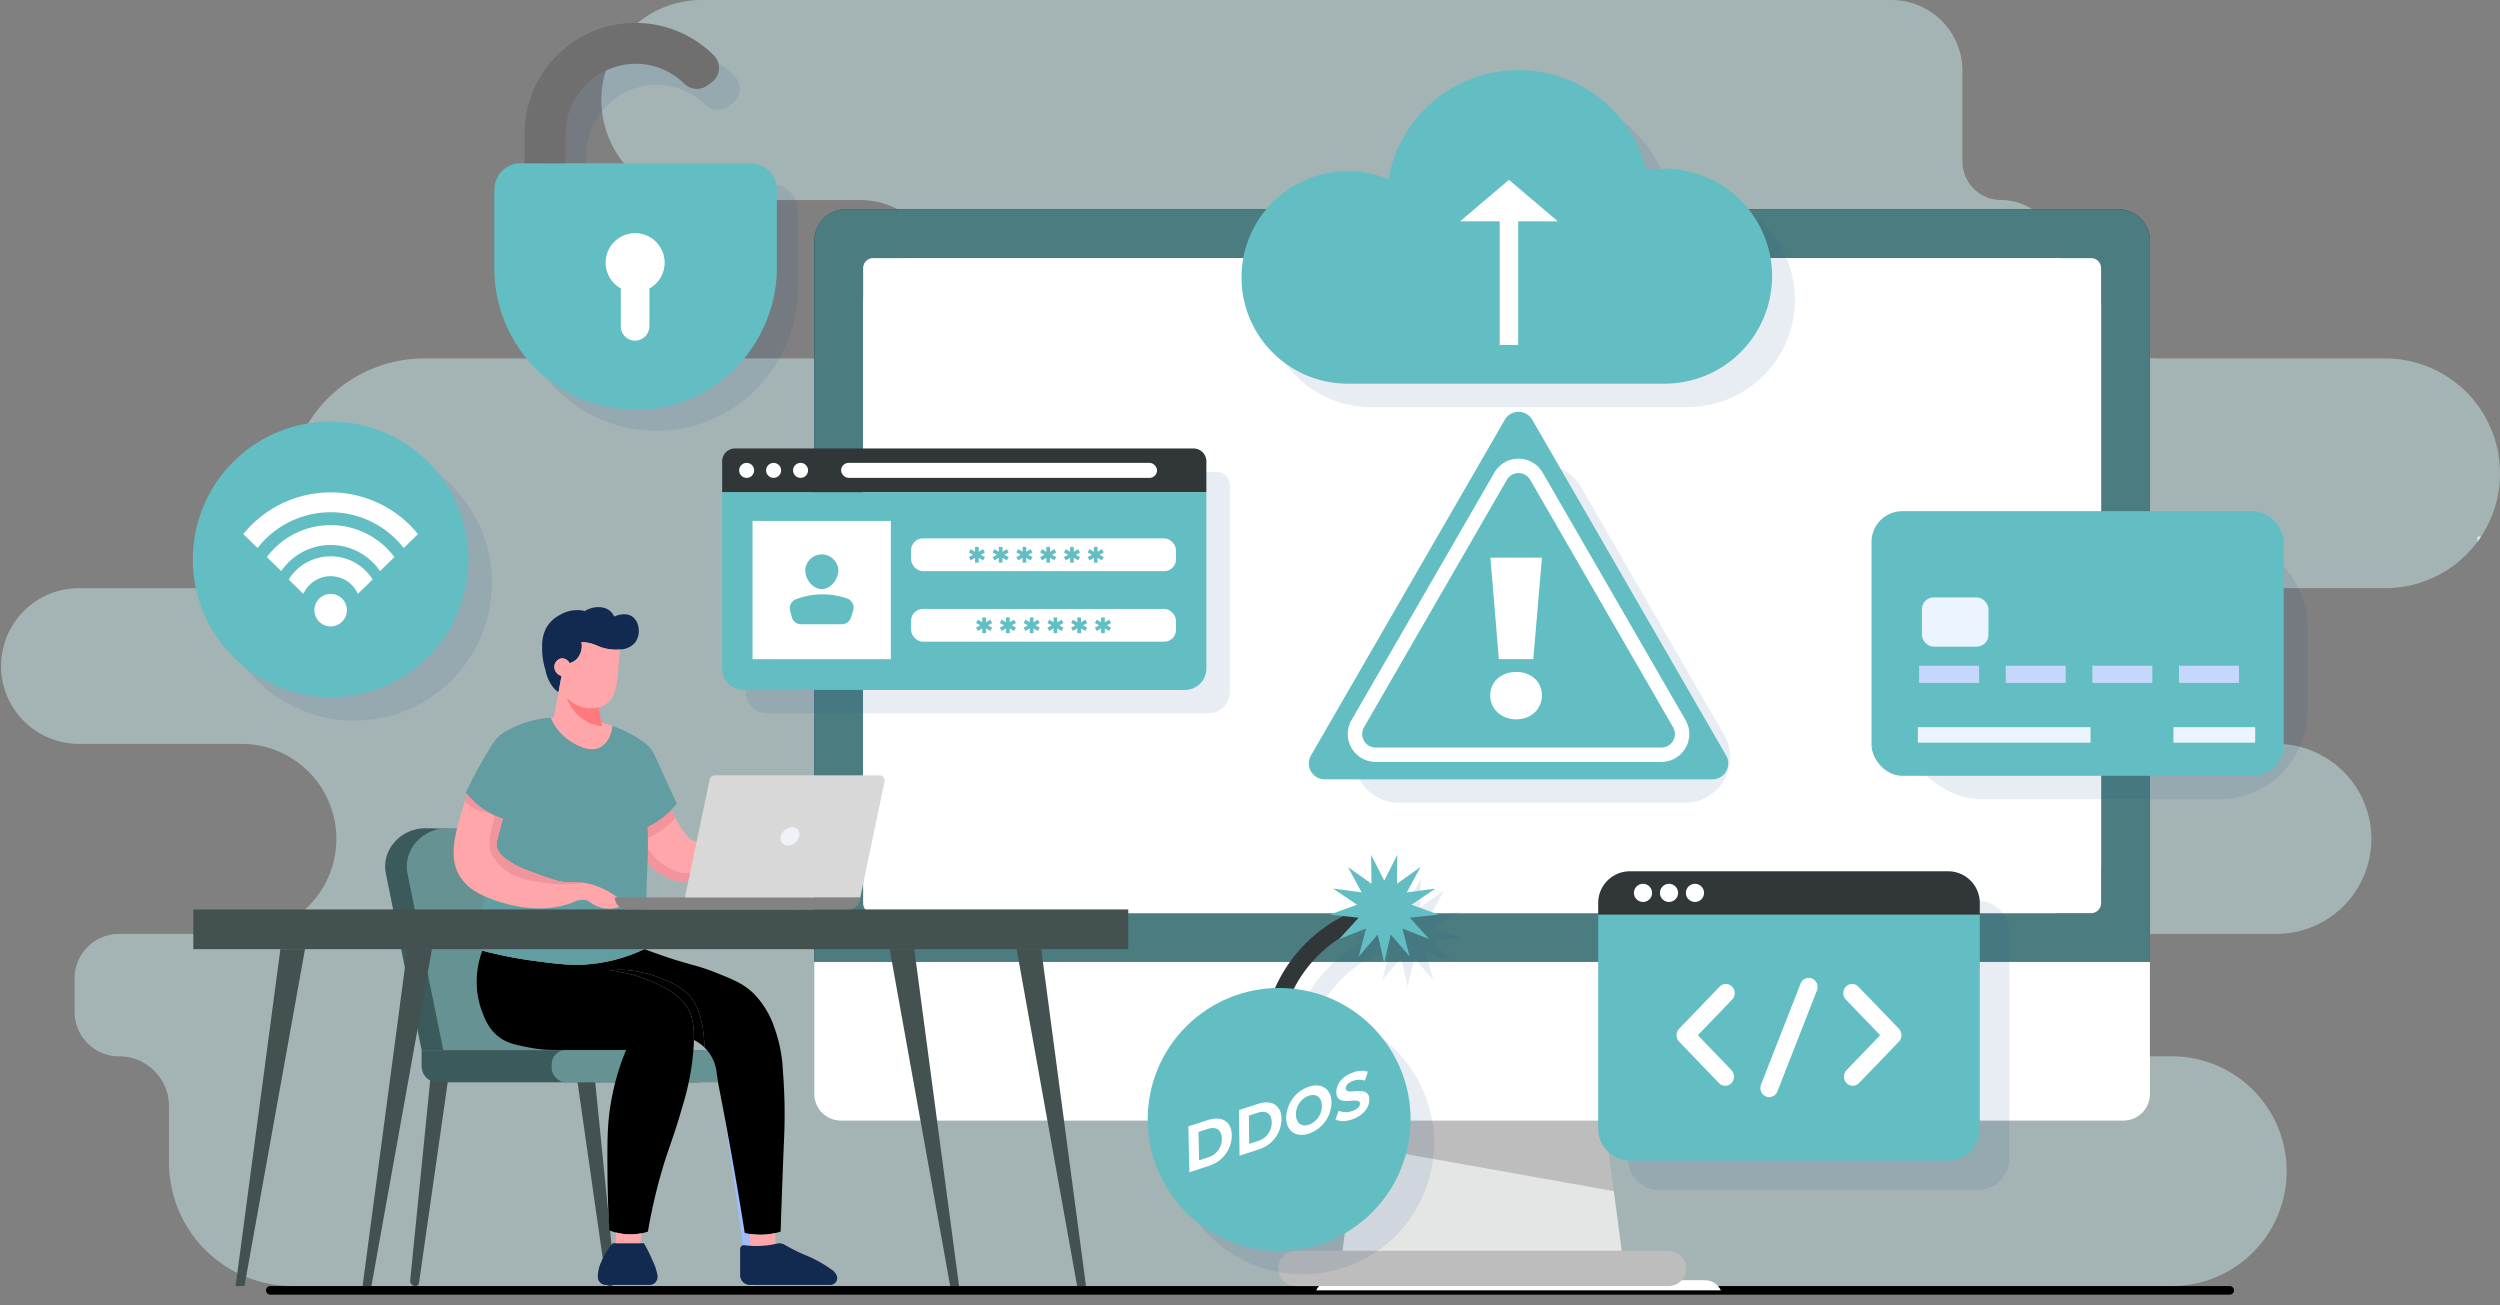 <svg xmlns="http://www.w3.org/2000/svg" width="666.353" height="347.925" viewBox="0 0 666.353 347.925">
  <rect x="0" y="0" width="666.353" height="347.925" fill="#808080" stroke="none"/>
  <g id="img_overview" data-name="img overview" transform="translate(-30.432 -201.982)">
    <g id="Group_223503" data-name="Group 223503" transform="translate(30.432 201.982)">
      <path id="Path_118809" data-name="Path 118809" d="M696.785,328.137a30.477,30.477,0,0,1-5.051,16.856q-.462.693-.95,1.361a31.472,31.472,0,0,1-5.085,5.368,30.531,30.531,0,0,1-19.528,7.029H574.183a20.752,20.752,0,0,0,0,41.5h63.146a25.328,25.328,0,0,1,0,50.655H585.561a16.313,16.313,0,1,0,0,32.626H609.3c.437,0,.873.009,1.31.034.094,0,.18,0,.266.008q.6.026,1.207.077c.043.008.077.008.12.017.454.043.907.094,1.361.163s.916.137,1.37.223h.026c.385.077.762.154,1.139.24.291.06.582.128.873.214.231.051.454.111.676.18.5.137.993.291,1.473.454.205.069.411.137.608.214.539.189,1.07.4,1.584.625.428.18.848.368,1.258.574.4.18.788.376,1.164.582.188.1.377.205.556.317.223.12.445.248.668.377.128.077.257.154.385.24.325.2.651.4.967.625a.72.72,0,0,1,.137.086c.36.24.719.5,1.07.753.094.069.18.137.266.205.274.205.548.419.813.642a5.218,5.218,0,0,1,.48.4c.146.111.291.24.428.368.18.146.351.3.531.471.308.283.616.574.916.873a30.519,30.519,0,0,1,8.963,21.651c0,.454-.009.908-.034,1.353a1.922,1.922,0,0,1-.009.223c-.034.771-.1,1.524-.2,2.277a.37.37,0,0,1-.009.043l-.077.565a27.5,27.5,0,0,1-.676,3.3q-.064.282-.154.565c-.068.257-.137.513-.223.77-.06.2-.12.4-.2.6a30.206,30.206,0,0,1-1.438,3.57c-.163.334-.334.668-.505.993s-.342.642-.522.95c-.068.12-.137.24-.205.351-.188.317-.377.625-.574.933-.009.008-.009.017-.017.026q-.347.552-.719,1.079c-.034.043-.06.086-.086.12-.479.668-.984,1.327-1.515,1.952-.274.334-.557.651-.856.976s-.591.634-.9.942-.625.608-.942.907a31.044,31.044,0,0,1-4.109,3.193l-.154.1c-.291.188-.591.368-.89.548-.445.266-.9.522-1.37.762-.325.171-.642.334-.967.5-.445.205-.9.411-1.353.608-.351.146-.711.291-1.079.428s-.736.274-1.113.4c-.154.051-.308.1-.462.145-.83.266-1.678.5-2.551.685-.334.077-.676.146-1.019.214a.165.165,0,0,1-.068.009c-.454.085-.907.163-1.361.223s-.89.12-1.344.163a1.192,1.192,0,0,0-.154.017c-.394.034-.788.06-1.19.077-.086.008-.18.008-.266.008-.437.026-.873.034-1.31.034H108.423a32.954,32.954,0,0,1-32.951-32.951V496.848a13.3,13.3,0,0,0-13.312-13.312,11.852,11.852,0,0,1-11.848-11.848V462.75a11.845,11.845,0,0,1,11.848-11.84H94.922a25.328,25.328,0,0,0,0-50.655H51.184a20.752,20.752,0,0,1,0-41.5H82.26a24.9,24.9,0,0,0,24.921-24.921,36.31,36.31,0,0,1,36.307-36.307H259.781a21.111,21.111,0,1,0,0-42.222H217.387a26.659,26.659,0,1,1,0-53.318H534.6c.223,0,.437,0,.659.017A18.883,18.883,0,0,1,553.5,220.884v24.1A10.318,10.318,0,0,0,563.824,255.3a15.272,15.272,0,0,1,15.264,15.264,26.954,26.954,0,0,0,26.043,26.941c.3.009.608.017.916.017h60.124A30.614,30.614,0,0,1,696.785,328.137Z" transform="translate(-30.432 -201.982)" fill="#c8e8ea" opacity="0.5"/>
      <path id="Path_118810" data-name="Path 118810" d="M3085.625,863.418q-.463.693-.95,1.361v-1.361Z" transform="translate(-2424.322 -720.41)" fill="#dceafb"/>
    </g>
    <g id="Group_223504" data-name="Group 223504" transform="translate(101.337 544.764)">
      <path id="Path_118811" data-name="Path 118811" d="M881.775,1789.7H359.527a1.147,1.147,0,0,1,0-2.295H881.775a1.147,1.147,0,1,1,0,2.295Z" transform="translate(-358.38 -1787.405)"/>
    </g>
    <g id="Group_223507" data-name="Group 223507" transform="translate(162.197 208.089)">
      <path id="Path_118812" data-name="Path 118812" d="M734,293.509H684.68v-7.587a18.908,18.908,0,0,1,18.86-18.936,18.59,18.59,0,0,1,12.862,5.351,4.725,4.725,0,0,0,6.136.414l1.166-.87a4.716,4.716,0,0,0,.561-7.095l-.038-.038a29.546,29.546,0,0,0-50.432,20.887v7.873h-1.009a7.047,7.047,0,0,0-7.047,7.047v21.035a37.658,37.658,0,0,0,37.794,37.655c20.81-.075,37.517-17.255,37.517-38.065V300.555A7.044,7.044,0,0,0,734,293.509Z" transform="translate(-660.146 -250.507)" fill="#19468e" opacity="0.1"/>
      <g id="Group_223506" data-name="Group 223506" transform="translate(0 0)">
        <g id="Group_223505" data-name="Group 223505">
          <path id="Path_118813" data-name="Path 118813" d="M715.18,410.3v20.626c0,20.81-16.708,37.99-37.517,38.064a37.658,37.658,0,0,1-37.794-37.655V410.3a7.047,7.047,0,0,1,7.047-7.047h61.218A7.044,7.044,0,0,1,715.18,410.3Z" transform="translate(-639.869 -365.842)" fill="#62bec2"/>
          <path id="Path_118814" data-name="Path 118814" d="M727.037,246.011l-1.167.87a4.724,4.724,0,0,1-6.136-.414,18.589,18.589,0,0,0-12.862-5.351,18.908,18.908,0,0,0-18.86,18.935v7.587H677.128v-7.873a29.546,29.546,0,0,1,50.432-20.887l.038.038A4.716,4.716,0,0,1,727.037,246.011Z" transform="translate(-669.072 -230.23)" fill="#6f6f70"/>
          <path id="Path_118815" data-name="Path 118815" d="M792.794,497.3a7.855,7.855,0,0,1-4.05,6.88v9.975A3.892,3.892,0,0,1,785,518.088a3.813,3.813,0,0,1-3.881-3.809V504.173a7.861,7.861,0,1,1,11.675-6.875Z" transform="translate(-747.409 -433.396)" fill="#fff"/>
        </g>
      </g>
    </g>
    <g id="Group_223577" data-name="Group 223577" transform="translate(66.603 220.669)">
      <g id="Group_223508" data-name="Group 223508" transform="translate(190.587 44.918)">
        <path id="Path_118816" data-name="Path 118816" d="M1746.922,1777.629H1639.084a4.693,4.693,0,0,1,4.242-2.694h99.354A4.684,4.684,0,0,1,1746.922,1777.629Z" transform="translate(-1515.007 -1497.312)" fill="#fff"/>
      </g>
      <path id="Path_118818" data-name="Path 118818" d="M1771.371,1594.119l-68.563-12.225,1.171-8.8h64.594Z" transform="translate(-1377.398 -1295.336)" fill="#bdbdbd"/>
      <path id="Path_118819" data-name="Path 118819" d="M1759.7,1640.462l-1.919-14.453-68.563-12.225-3.551,26.678-.2,1.491H1759.9Z" transform="translate(-1363.807 -1327.228)" fill="#e4e6e5"/>
      <path id="Path_118820" data-name="Path 118820" d="M1714.9,1748.76a4.683,4.683,0,0,1-4.684,4.684h-99.355a4.684,4.684,0,1,1,0-9.368h99.355A4.685,4.685,0,0,1,1714.9,1748.76Z" transform="translate(-1301.655 -1429.349)" fill="#bdbdbd"/>
      <path id="Path_118821" data-name="Path 118821" d="M1390.332,468.4V660.633H1034.345V468.4a8.38,8.38,0,0,1,8.381-8.381h339.23A8.379,8.379,0,0,1,1390.332,468.4Z" transform="translate(-853.461 -422.917)" fill="#1d3557"/>
      <path id="Path_118822" data-name="Path 118822" d="M1390.332,468.4V660.633H1034.345V468.4a8.38,8.38,0,0,1,8.381-8.381h339.23A8.379,8.379,0,0,1,1390.332,468.4Z" transform="translate(-853.461 -422.917)" fill="#4b7d80"/>
      <rect id="Rectangle_158629" data-name="Rectangle 158629" width="329.965" height="174.592" rx="12.298" transform="translate(193.895 50.113)" fill="#fff"/>
      <path id="Path_118823" data-name="Path 118823" d="M1390.332,1387.891v35.195a7.084,7.084,0,0,1-7.086,7.085H1041.431a7.085,7.085,0,0,1-7.086-7.085v-35.195Z" transform="translate(-853.461 -1150.175)" fill="#fff"/>
      <path id="Path_118824" data-name="Path 118824" d="M1424.491,522.853V692.126a2.658,2.658,0,0,1-2.659,2.658H1097.184a2.658,2.658,0,0,1-2.657-2.658V522.853a2.659,2.659,0,0,1,2.657-2.663h324.649A2.66,2.66,0,0,1,1424.491,522.853Z" transform="translate(-900.632 -470.078)" fill="#fff"/>
      <g id="Group_223524" data-name="Group 223524" transform="translate(15.358 143.133)">
        <g id="Group_223523" data-name="Group 223523">
          <g id="Group_223512" data-name="Group 223512" transform="translate(51.134 58.939)">
            <g id="Group_223509" data-name="Group 223509" transform="translate(51.228 66.943)">
              <path id="Path_118825" data-name="Path 118825" d="M750.812,1587.731l.1,0a1.337,1.337,0,0,0,1.351-1.43l-5.372-53.648-4.687.418,7.714,53.936A.872.872,0,0,0,750.812,1587.731Z" transform="translate(-742.203 -1532.651)" fill="#435151"/>
            </g>
            <g id="Group_223510" data-name="Group 223510" transform="translate(6.656 66.943)">
              <path id="Path_118826" data-name="Path 118826" d="M537.507,1587.731l-.1,0a1.337,1.337,0,0,1-1.351-1.43l5.372-53.648,4.688.418-7.714,53.936A.873.873,0,0,1,537.507,1587.731Z" transform="translate(-536.051 -1532.651)" fill="#435151"/>
            </g>
            <g id="Group_223511" data-name="Group 223511" transform="translate(89.125 66.943)">
              <path id="Path_118827" data-name="Path 118827" d="M926.092,1587.731l.1,0a1.337,1.337,0,0,0,1.351-1.43l-5.372-53.648-4.688.418,7.713,53.936A.873.873,0,0,0,926.092,1587.731Z" transform="translate(-917.483 -1532.651)" fill="#9ebeff"/>
            </g>
            <path id="Path_118828" data-name="Path 118828" d="M514.977,1282.169l-9.535-47.088c-1.224-6.375,4.059-12.205,10.918-12.048l18.389.42a14.527,14.527,0,0,1,13.623,10.486l13.95,48.23Z" transform="translate(-505.264 -1223.03)" fill="#3b5a5b"/>
            <path id="Path_118829" data-name="Path 118829" d="M541.658,1282.169l-9.535-47.088c-1.224-6.375,4.059-12.205,10.919-12.048l18.389.42a14.527,14.527,0,0,1,13.623,10.486l13.95,48.23Z" transform="translate(-526.177 -1223.03)" fill="#669294"/>
            <path id="Rectangle_158630" data-name="Rectangle 158630" d="M4.294,0H73.777a4.294,4.294,0,0,1,4.294,4.294V8.588a0,0,0,0,1,0,0H4.294A4.294,4.294,0,0,1,0,4.294v0A4.294,4.294,0,0,1,4.294,0Z" transform="translate(87.783 67.727) rotate(180)" fill="#3b5a5b"/>
            <rect id="Rectangle_158631" data-name="Rectangle 158631" width="50.662" height="8.588" rx="3.728" transform="translate(95.033 67.727) rotate(180)" fill="#669294"/>
          </g>
          <g id="Group_223516" data-name="Group 223516" transform="translate(69.374)">
            <path id="Path_118830" data-name="Path 118830" d="M723.5,959.937a5.522,5.522,0,0,1-3.927,1.78c-.177.013-.344.031-.5.043a12.465,12.465,0,0,1-5.438-.965,11.48,11.48,0,0,0-2.285-.788,10.463,10.463,0,0,0-2.116-.243,5.206,5.206,0,0,1-1.158,4.429,4.5,4.5,0,0,1-2,1.173,2.26,2.26,0,0,0-2.2-1.27,2.308,2.308,0,0,0-1.836,2.5,2.5,2.5,0,0,0,1.895,2.18c-.272,1.453-.539,2.906-.812,4.359a8.3,8.3,0,0,1-1.366-1.264,10.753,10.753,0,0,1-2.122-4.742,18.7,18.7,0,0,1-.855-6.223,10.08,10.08,0,0,1,1.136-5.04,9.077,9.077,0,0,1,3.521-3.322,9.181,9.181,0,0,1,4.168-1.3,8.815,8.815,0,0,1,2.554.234c.06-.043.12-.077.184-.116,1.862-1.091,4.85-1.476,6.668.23a4.292,4.292,0,0,1,.953,1.342c.872-.363,3.169-1.188,4.9.067a4.4,4.4,0,0,1,1.589,2.86A5.23,5.23,0,0,1,723.5,959.937Z" transform="translate(-675.169 -950.429)" fill="#122a4f"/>
            <path id="Path_118831" data-name="Path 118831" d="M724.591,995.554c-.229,1.7-.361,3.109-.446,4.141a33.118,33.118,0,0,1-.533,5.213c-.471,1.986-.767,3.307-1.892,4.453a6.12,6.12,0,0,1-2.916,1.622,8.892,8.892,0,0,1-2.716.239,8.609,8.609,0,0,1-5.685-2.781,11.419,11.419,0,0,0,5.88,6.642,10.67,10.67,0,0,0,3.523.916,87.065,87.065,0,0,0,2.469,8.626l-17.107-1.659q1.482-8,2.978-16c.272-1.453.54-2.906.812-4.359a2.5,2.5,0,0,1-1.895-2.18,2.308,2.308,0,0,1,1.836-2.5,2.26,2.26,0,0,1,2.2,1.27,4.505,4.505,0,0,0,2-1.173,5.206,5.206,0,0,0,1.158-4.429,10.458,10.458,0,0,1,2.116.243,11.48,11.48,0,0,1,2.285.788,12.466,12.466,0,0,0,5.438.965C724.247,995.585,724.414,995.567,724.591,995.554Z" transform="translate(-680.187 -984.267)" fill="#ffa6aa"/>
            <g id="Group_223515" data-name="Group 223515" transform="translate(0 29.453)">
              <g id="Group_223513" data-name="Group 223513" transform="translate(51.315 21.447)">
                <path id="Path_118832" data-name="Path 118832" d="M875.105,1186.487a2.193,2.193,0,0,1-.488,1.575c-.6.6-1.424.337-3.488.388-2.544.067-3.479.522-3.926.792-.674.387-1.4,1.028-1.28,1.322.236.54,3.21-.615,3.681.194.219.371-.185.977-.387,1.28a4.466,4.466,0,0,1-2.207,1.567c-2.426,1.011-2.78.767-3.833,1.373-1.1.64-1.222,1.2-2.452,2.552a21.9,21.9,0,0,1-4.077,3.336c-3.193,2.258-6.107,3.4-11.086,5.3-5.4,2.064-6.756,2.14-7.708,2.115a13.991,13.991,0,0,1-6.082-1.668,16.1,16.1,0,0,1-4.8-3.8c.008-.3.017-.607.017-.918q.063-4.486.067-8.9a18.434,18.434,0,0,0,5.4-3.622c.371-.362.716-.724,1.019-1.087a24.735,24.735,0,0,0,2.865,5.61,24.485,24.485,0,0,0,2.5,3.092,13.531,13.531,0,0,0,4.321.783c1.786.025,3.025-.337,6.226-1.423,5.855-1.988,8.812-3,10.067-4.018.885-.724,1.718-1.584,3.925-3.344a15.445,15.445,0,0,1,3.185-2.207,11.059,11.059,0,0,1,5-.926A12.132,12.132,0,0,1,875.105,1186.487Z" transform="translate(-826.969 -1185.846)" fill="#ffa6aa"/>
                <path id="Path_118833" data-name="Path 118833" d="M860.865,1239.144c-.041.051-.088.1-.139.16a21.874,21.874,0,0,1-4.081,3.338c-3.193,2.26-6.108,3.395-11.086,5.3-5.4,2.064-6.758,2.141-7.707,2.115a13.958,13.958,0,0,1-6.082-1.666,16.206,16.206,0,0,1-4.8-3.8c.01-.3.016-.6.016-.918q.023-1.493.031-2.987a19.963,19.963,0,0,0,1.609,1.976,14.687,14.687,0,0,0,6.6,4.56c2.868.836,5.195.211,8.976-.795,2.115-.562,3.905-1.238,9.812-4C855.841,1241.574,858.162,1240.47,860.865,1239.144Z" transform="translate(-826.968 -1227.621)" fill="#f2949b"/>
                <path id="Path_118834" data-name="Path 118834" d="M834.97,1200.055s.005.005,0,.005a20.067,20.067,0,0,1-7.692,5.359q.015-1.787.016-3.559a18.491,18.491,0,0,0,5.4-3.621c.371-.366.717-.727,1.021-1.089A25.834,25.834,0,0,0,834.97,1200.055Z" transform="translate(-827.211 -1194.706)" fill="#f2949b"/>
              </g>
              <path id="Path_118835" data-name="Path 118835" d="M820.475,1157.8a92.472,92.472,0,0,1,1.775,13.737" transform="translate(-770.564 -1142.416)" fill="none" stroke="#ff797d" stroke-miterlimit="10" stroke-width="0.835"/>
              <path id="Path_118836" data-name="Path 118836" d="M618.12,1380.508a22.368,22.368,0,0,0,1.29,7.759c.8,2.167,1.78,4.813,4.313,6.892,2.234,1.836,4.545,2.3,8.1,3.018a35.606,35.606,0,0,0,7.413.692h18.711a65.39,65.39,0,0,0-4.349,15.909c-.707,5.118-.676,9.513-.619,17.5.046,6.118.294,11.184.516,14.7a14.766,14.766,0,0,0,1.754.562,15.367,15.367,0,0,0,6.778.2,14.6,14.6,0,0,0,1.723-.449,146.121,146.121,0,0,1,3.621-15.842c1.955-6.758,3.028-8.574,5.489-17.189a71.079,71.079,0,0,0,3-15.017q.131-1.663.144-3.023c.088-4.983-.8-7.129-1.7-8.579-2.064-3.363-5.865-5.4-9.368-6.944a37.065,37.065,0,0,0-5.7-1.976q-1.463-.379-2.951-.635a10.654,10.654,0,0,0-2.863-.382c5.6-.743,11.478.83,16.513,3.255a14.745,14.745,0,0,1,5.2,3.828c2.1,2.621,2.951,6.036,3.379,9.3a33.881,33.881,0,0,1,.284,4.091,10.665,10.665,0,0,1,.934,1.026,11.164,11.164,0,0,1,2.332,5.572c.176,1.413.382,2.822.655,4.22q2.027,10.346,3.91,21.063,1.555,8.891,2.93,17.581c.4.093.846.186,1.336.263a18.237,18.237,0,0,0,4.261.165,16.935,16.935,0,0,0,2.528-.387c.526-.119,1.006-.253,1.439-.387.377-11.529.712-19.907.949-25.422a143.771,143.771,0,0,0-.346-17.41,38.093,38.093,0,0,0-2.244-11.457,23.766,23.766,0,0,0-5.427-9.048c-2.755-2.729-5.479-3.812-10.426-5.778-4.73-1.878-6.366-1.883-12.84-4.05-2.321-.779-4.344-1.522-5.969-2.146a43.45,43.45,0,0,1-12.969,3.848c-5.54.722-9.781.165-16.09-.666a114.366,114.366,0,0,1-14.129-2.77A23.329,23.329,0,0,0,618.12,1380.508Z" transform="translate(-611.959 -1310.294)"/>
              <path id="Path_118837" data-name="Path 118837" d="M781.417,1397.775a10.654,10.654,0,0,1,2.863.382q1.486.256,2.951.635a37.051,37.051,0,0,1,5.7,1.976c3.5,1.548,7.3,3.58,9.368,6.943.893,1.45,1.785,3.6,1.7,8.579a10.977,10.977,0,0,1,2.8,1.96,33.916,33.916,0,0,0-.284-4.091c-.428-3.265-1.274-6.68-3.379-9.3a14.744,14.744,0,0,0-5.2-3.828C792.895,1398.6,787.019,1397.032,781.417,1397.775Z" transform="translate(-739.951 -1330.362)"/>
              <path id="Path_118838" data-name="Path 118838" d="M954.732,1722.323v3.162c.676.057,1.4.077,2.162.067a23.529,23.529,0,0,0,4.627-.531v-2.92a16.967,16.967,0,0,1-2.528.387A18.25,18.25,0,0,1,954.732,1722.323Z" transform="translate(-875.794 -1584.712)" fill="#ffa6aa"/>
              <line id="Line_207" data-name="Line 207" y2="0.289" transform="translate(76.375 151.22)" fill="none"/>
              <path id="Path_118839" data-name="Path 118839" d="M942.874,1736.263v6.973a2.6,2.6,0,0,0,2.6,2.6h21.386a1.864,1.864,0,0,0,1.843-2.282c0-.008,0-.016-.007-.024a3.56,3.56,0,0,0-1.552-1.847,32.229,32.229,0,0,0-7.037-3.859,45.764,45.764,0,0,1-5.362-2.7,2.732,2.732,0,0,0-2.03-.314c-.157.039-.319.073-.491.112a23.529,23.529,0,0,1-4.627.531c-.763.01-1.486-.01-2.162-.067-.5-.036-.959-.088-1.4-.15A1.027,1.027,0,0,0,942.874,1736.263Z" transform="translate(-866.5 -1594.617)" fill="#122a4f"/>
              <path id="Path_118840" data-name="Path 118840" d="M767.411,1743.368q0,.148.005.292a2.141,2.141,0,0,0,2.135,2.071h11.66a2.137,2.137,0,0,0,2.122-2.349c0-.044-.009-.087-.013-.127a13.565,13.565,0,0,0-1.269-3.921,39.1,39.1,0,0,0-2.363-4.73H771.44a17.736,17.736,0,0,0-3.049,4.844A9.475,9.475,0,0,0,767.411,1743.368Z" transform="translate(-728.973 -1594.511)" fill="#122a4f"/>
              <path id="Path_118841" data-name="Path 118841" d="M789.553,1724.3h6.582q.132-1.323.258-2.646a15.37,15.37,0,0,1-6.778-.2Q789.584,1722.88,789.553,1724.3Z" transform="translate(-746.328 -1584.206)" fill="#ffa6aa"/>
              <path id="Path_118842" data-name="Path 118842" d="M660.841,1109.594c-.386.484-.859,1.028-1.409,1.6a21.693,21.693,0,0,1-6.38,4.58c.06,1.033.087,1.991.109,2.872.005.239.005.479.011.707.011.827.006,1.621-.005,2.4-.016,1.262-.06,2.486-.109,3.731-.163,4.106-.419,8.457-.261,15.354.066,3.019.19,5.488.283,7.1-.266.131-.549.272-.843.413a43.615,43.615,0,0,1-12.972,3.845c-.789.1-1.545.179-2.29.234-.239.016-.473.033-.707.044s-.451.022-.674.032c-.06,0-.125.005-.185.005a46.356,46.356,0,0,1-5.738-.207h-.011c-.664-.06-1.333-.131-2.023-.212-1.392-.158-2.861-.353-4.46-.56-2.5-.326-5.564-.81-9.077-1.566q-.954-.212-1.958-.441-1.5-.343-3.095-.761c-.272-.071-.549-.147-.827-.223s-.56-.152-.843-.228c.615-4.465,1.371-9.143,2.306-14.016.027-.152.055-.3.087-.462q.873-4.536,1.958-9.273c.065-.277.125-.549.2-.821v-.006q.392-1.714.811-3.378c.038-.147.076-.294.108-.435a.019.019,0,0,0,.006-.016v-.016c.06-.245.125-.49.185-.729a.077.077,0,0,1,.011-.038c.234-.935.473-1.865.718-2.785s.484-1.833.734-2.73a22.046,22.046,0,0,1-2.159-.832c-.185-.082-.375-.174-.566-.261-.005-.005-.005-.011-.011-.011-.212-.1-.43-.212-.642-.321-.147-.082-.288-.158-.435-.245a19.444,19.444,0,0,1-3.2-2.241,19.135,19.135,0,0,1-1.827-1.8c-.093-.1-.179-.2-.261-.3s-.169-.2-.25-.3h-.006c-.185-.223-.359-.451-.528-.669q1.061-2.235,2.279-4.552c1.637-3.106,3.328-5.988,5.031-8.648a9.066,9.066,0,0,1,3.062-2.948,28.185,28.185,0,0,1,12.3-3.818,14.182,14.182,0,0,0,5.858,6.63c1.561.887,4.487,2.545,7.1,1.327,1.888-.887,3.166-3.062,3.443-5.755a31.477,31.477,0,0,1,3.8,1.583,33.9,33.9,0,0,1,4.493,2.671,9.025,9.025,0,0,1,3.046,3.677Q657.923,1103.189,660.841,1109.594Z" transform="translate(-601.37 -1086.652)" fill="#629ea1"/>
              <path id="Path_118843" data-name="Path 118843" d="M617.417,1214.724c.562.155,1.125.3,1.671.444a113.513,113.513,0,0,0,14.129,2.776c5.411.707,9.3,1.223,13.8.9a21.312,21.312,0,0,0-11.375-4.06c-2.879-.1-5.881.516-8.8-1.45a11.4,11.4,0,0,1-4.143-6.113c-1.217-3.59-.655-6.9.516-13.356,1.006-5.54,1.512-8.311,2.59-10.565,1.429-2.977,3.276-5.118,2.8-8.182a8.854,8.854,0,0,0-1.532-3.73c-.867,2.765-1.713,5.649-2.533,8.63q-1.447,5.269-2.765,10.957C619.831,1199.392,618.428,1207.352,617.417,1214.724Z" transform="translate(-611.409 -1153.066)" fill="#629ea1"/>
              <g id="Group_223514" data-name="Group 223514" transform="translate(0 20.559)">
                <path id="Path_118844" data-name="Path 118844" d="M590.948,1202.9a12.51,12.51,0,0,0,4.746,4.756,20.606,20.606,0,0,0,2.249,1.166,37.924,37.924,0,0,0,5.391,1.893c5.788,1.63,12.216,1.976,17.916-.222a6.017,6.017,0,0,1,3.389-.707c1.228.217,1.305.815,2.956,1.537a8.26,8.26,0,0,0,4.756.7,6.717,6.717,0,0,0,1.718-.557,7.366,7.366,0,0,0,1.14-.655c-.139-.144-.346-.351-.593-.588-.165-.16-.341-.315-.505-.454a17.594,17.594,0,0,0-3.126-2.187,21.376,21.376,0,0,0-4.008-1.775,13.974,13.974,0,0,0-2.378-.552h-.011c-.459-.062-.9-.1-1.331-.114-.206-.01-.418-.016-.629-.021h-.093c-1.042-.016-2.141,0-3.575-.145-.124-.015-.253-.031-.387-.052a13.992,13.992,0,0,1-1.78-.392c-.335-.093-.686-.2-1.057-.315-1.692-.542-3.864-1.362-6.892-2.5,0,0-.284-.108-.738-.3-.114-.052-.243-.108-.376-.165l-.433-.2c-.361-.171-.768-.374-1.194-.6a18.92,18.92,0,0,1-2.516-1.587c-.088-.062-.175-.134-.258-.2a9.635,9.635,0,0,1-1.15-1.083c-.041-.047-.083-.1-.124-.144-.01-.005-.016-.016-.021-.021-.067-.082-.129-.16-.186-.237a.838.838,0,0,1-.067-.1,2.842,2.842,0,0,1-.16-.242,1.8,1.8,0,0,1-.134-.232,3.415,3.415,0,0,1-.392-1.2,4.175,4.175,0,0,1-.01-.8c.005-.057.015-.113.021-.165a.019.019,0,0,1,.005-.016,3.907,3.907,0,0,1,.17-.712l.021-.047v-.01q.712-2.809,1.455-5.515a21.638,21.638,0,0,1-2.734-1.1,1.841,1.841,0,0,0-.619-.315,19.6,19.6,0,0,1-3.663-2.492,18.8,18.8,0,0,1-2.337-2.4c-.005.005-.005,0-.005,0l-.108-.078c-.222.614-.423,1.2-.619,1.764-.563,1.656-1.011,3.142-1.367,4.411C589.968,1192.641,588.5,1198.316,590.948,1202.9Z" transform="translate(-589.629 -1181.741)" fill="#ffa6aa"/>
                <path id="Path_118845" data-name="Path 118845" d="M634.717,1208.9a19.588,19.588,0,0,0-.794,5.577,6.85,6.85,0,0,0,.96,2.961,15.519,15.519,0,0,0,1,1.454c2.93,3.874,8.084,4.787,11.705,5.391a39.558,39.558,0,0,0,11.7.144c-.459-.062-.9-.1-1.331-.113-.206-.01-.418-.016-.629-.021h-.093c-1.047-.021-2.141,0-3.57-.15l-.392-.047a14.014,14.014,0,0,1-1.78-.392c-.335-.088-.686-.2-1.057-.315-1.692-.542-3.864-1.362-6.892-2.5,0,0-.284-.108-.738-.3-.119-.052-.243-.1-.376-.165l-.433-.2a21.14,21.14,0,0,1-3.709-2.187c-.088-.062-.175-.134-.258-.2a8.914,8.914,0,0,1-1.155-1.083c-.041-.046-.083-.1-.119-.144-.01-.005-.016-.016-.021-.021-.067-.082-.129-.16-.186-.237a.874.874,0,0,1-.067-.1,2.841,2.841,0,0,1-.16-.242,1.791,1.791,0,0,1-.134-.232,3.415,3.415,0,0,1-.392-1.2,4.17,4.17,0,0,1-.01-.8c.01-.062.015-.124.026-.181a3.9,3.9,0,0,1,.17-.712l.021-.047v-.01q.712-2.809,1.455-5.515a21.632,21.632,0,0,1-2.734-1.1,1.11,1.11,0,0,1,.361.433C635.331,1207.151,635.094,1207.533,634.717,1208.9Z" transform="translate(-624.33 -1200.909)" fill="#f2949b"/>
                <path id="Path_118846" data-name="Path 118846" d="M603.7,1183.505a8.62,8.62,0,0,0,3.054,2.239,25.635,25.635,0,0,0,3.678.97,19.592,19.592,0,0,1-3.663-2.492,18.8,18.8,0,0,1-2.337-2.4c-.005.005-.005,0-.005,0l-.108-.078C604.1,1182.355,603.894,1182.943,603.7,1183.505Z" transform="translate(-600.656 -1181.741)" fill="#f2949b"/>
              </g>
            </g>
            <path id="Path_118847" data-name="Path 118847" d="M725.856,1088.567c-.277,2.692-1.555,4.868-3.443,5.754-2.61,1.218-5.536-.441-7.1-1.327a14.181,14.181,0,0,1-5.858-6.63,41.379,41.379,0,0,1,6.88.169A40.294,40.294,0,0,1,725.856,1088.567Z" transform="translate(-683.55 -1056.912)" fill="#ffa6aa"/>
            <path id="Path_118848" data-name="Path 118848" d="M738.785,1069.8a10.667,10.667,0,0,1-3.523-.916,11.419,11.419,0,0,1-5.88-6.642,8.609,8.609,0,0,0,5.685,2.781,8.894,8.894,0,0,0,2.716-.239q.315,1.9.75,3.895C738.614,1069.052,738.7,1069.424,738.785,1069.8Z" transform="translate(-699.166 -1038.064)" fill="#ff797d"/>
          </g>
          <g id="Group_223521" data-name="Group 223521" transform="translate(0 80.583)">
            <g id="Group_223520" data-name="Group 223520">
              <rect id="Rectangle_158632" data-name="Rectangle 158632" width="249.205" height="10.588" fill="#435151"/>
              <g id="Group_223519" data-name="Group 223519" transform="translate(11.271 10.588)">
                <g id="Group_223517" data-name="Group 223517">
                  <path id="Path_118849" data-name="Path 118849" d="M489.336,1372.111,477.4,1461.9h2.361l16.132-89.79Z" transform="translate(-443.562 -1372.111)" fill="#435151"/>
                  <path id="Path_118850" data-name="Path 118850" d="M332.828,1372.111l-11.935,89.79h2.361l16.132-89.79Z" transform="translate(-320.893 -1372.111)" fill="#435151"/>
                </g>
                <g id="Group_223518" data-name="Group 223518" transform="translate(174.332)">
                  <path id="Path_118851" data-name="Path 118851" d="M1133.765,1372.111l11.935,89.79h-2.361l-16.132-89.79Z" transform="translate(-1127.208 -1372.111)" fill="#435151"/>
                  <path id="Path_118852" data-name="Path 118852" d="M1290.273,1372.111l11.935,89.79h-2.361l-16.132-89.79Z" transform="translate(-1249.877 -1372.111)" fill="#435151"/>
                </g>
              </g>
            </g>
          </g>
          <g id="Group_223522" data-name="Group 223522" transform="translate(112.352 44.835)">
            <path id="Path_118853" data-name="Path 118853" d="M1026.905,1308.285a3.213,3.213,0,0,1-3.211,3.211H1009.2a3.213,3.213,0,0,0,3.211-3.211Z" transform="translate(-961.463 -1275.748)" fill="#838383"/>
            <path id="Path_118854" data-name="Path 118854" d="M839.519,1308.285a3.213,3.213,0,0,1-3.211,3.211H791.62a3.211,3.211,0,0,1-3.211-3.211Z" transform="translate(-788.409 -1275.748)" fill="#838383"/>
            <path id="Path_118855" data-name="Path 118855" d="M926.687,1157.8h-43.91a1.385,1.385,0,0,0-1.355,1.1l-6.585,31.436h46.739l6.021-28.748.445-2.122A1.383,1.383,0,0,0,926.687,1157.8Z" transform="translate(-856.15 -1157.798)" fill="#d8d8d8"/>
            <ellipse id="Ellipse_4711" data-name="Ellipse 4711" cx="2.755" cy="2.196" rx="2.755" ry="2.196" transform="translate(43.166 16.465) rotate(-41.763)" fill="#f1f2f7"/>
          </g>
        </g>
      </g>
      <g id="Group_223529" data-name="Group 223529" transform="translate(0 78.457)">
        <circle id="Ellipse_4712" data-name="Ellipse 4712" cx="36.74" cy="36.74" r="36.74" transform="translate(6.256 58.214) rotate(-45)" fill="#19468e" opacity="0.1"/>
        <g id="Group_223528" data-name="Group 223528" transform="translate(0 0)">
          <g id="Group_223527" data-name="Group 223527">
            <circle id="Ellipse_4713" data-name="Ellipse 4713" cx="36.74" cy="36.74" r="36.74" transform="translate(0 51.958) rotate(-45)" fill="#62bec2"/>
            <g id="Group_223526" data-name="Group 223526" transform="translate(28.678 34.1)">
              <g id="Group_223525" data-name="Group 223525">
                <path id="Path_118856" data-name="Path 118856" d="M397.441,893.107a7.971,7.971,0,0,1,7.266,4.714l3.933-3.833a13.242,13.242,0,0,0-22.4,0l3.933,3.833A7.971,7.971,0,0,1,397.441,893.107Z" transform="translate(-374.162 -870.773)" fill="#fff"/>
                <path id="Path_118857" data-name="Path 118857" d="M376.408,854.638a15.95,15.95,0,0,1,13.168,6.956l3.834-3.736a21.23,21.23,0,0,0-34,0l3.834,3.736A15.95,15.95,0,0,1,376.408,854.638Z" transform="translate(-353.129 -840.622)" fill="#fff"/>
                <path id="Path_118858" data-name="Path 118858" d="M353.65,814.3a24.646,24.646,0,0,1,19.47,9.534l3.809-3.713a29.932,29.932,0,0,0-46.559,0l3.809,3.713A24.647,24.647,0,0,1,353.65,814.3Z" transform="translate(-330.371 -809.009)" fill="#fff"/>
              </g>
              <circle id="Ellipse_4714" data-name="Ellipse 4714" cx="4.334" cy="4.334" r="4.334" transform="translate(17.617 29.036) rotate(-22.5)" fill="#fff"/>
            </g>
          </g>
        </g>
      </g>
      <g id="Group_223534" data-name="Group 223534" transform="translate(255.221 209.153)">
        <path id="Path_118859" data-name="Path 118859" d="M1509.267,1390.288a35.036,35.036,0,0,0,3.936-69.851,35.306,35.306,0,0,1,6.513-8.93,34.777,34.777,0,0,1,5.862-4.671l-.323.355,7.177-2.83-1.945,7.465,5.039-5.841,1.748,7.514,1.747-7.514,5.039,5.841-1.945-7.465,7.177,2.83-5.192-5.707,7.67-.829-7.249-2.641,6.406-4.3-7.645,1.031,3.675-6.783-6.291,4.466.1-7.714-3.495,6.877-3.5-6.877.1,7.714-6.291-4.466,3.675,6.783-7.646-1.031,6.406,4.3-7.249,2.641,3.655.395a39.393,39.393,0,0,0-9.965,7.174,40.076,40.076,0,0,0-8.289,12.014,35.033,35.033,0,0,0,1.09,70.049Z" transform="translate(-1453.46 -1278.461)" fill="#19468e" opacity="0.1"/>
        <g id="Group_223533" data-name="Group 223533">
          <g id="Group_223532" data-name="Group 223532">
            <g id="Group_223530" data-name="Group 223530" transform="translate(47.454 12.835)">
              <path id="Path_118860" data-name="Path 118860" d="M1601.976,1341.873l-4.328-1.61a39.738,39.738,0,0,1,29.131-25.119l.973,4.515a35.121,35.121,0,0,0-25.776,22.214Z" transform="translate(-1597.648 -1315.144)" fill="#313639"/>
            </g>
            <circle id="Ellipse_4715" data-name="Ellipse 4715" cx="35.038" cy="35.038" r="35.038" transform="translate(0 70.533) rotate(-45)" fill="#62bec2"/>
            <g id="Group_223531" data-name="Group 223531" transform="translate(25.356 57.566)">
              <path id="Path_118861" data-name="Path 118861" d="M1495.443,1583.01l5.213-1.682c3.734-1.2,6.319.391,6.372,4.092a8.563,8.563,0,0,1-6.148,8.125l-5.171,1.705Zm5.265,8.273a5.114,5.114,0,0,0,3.666-5c-.037-2.34-1.54-3.312-3.805-2.578l-2.419.783.152,7.582Z" transform="translate(-1495.443 -1568.198)" fill="#fff"/>
              <path id="Path_118862" data-name="Path 118862" d="M1557.8,1563.027l5.131-1.655c3.675-1.186,6.2.411,6.219,4.093a8.559,8.559,0,0,1-6.1,8.063l-5.089,1.679Zm5.1,8.249a5.113,5.113,0,0,0,3.641-4.958c-.016-2.328-1.483-3.3-3.713-2.578l-2.38.771.083,7.544Z" transform="translate(-1544.321 -1552.564)" fill="#fff"/>
              <path id="Path_118863" data-name="Path 118863" d="M1616.061,1548.7a8.922,8.922,0,0,1,6.056-8.256c3.475-1.121,6.032.706,6.019,4.317a8.942,8.942,0,0,1-6.013,8.189C1618.646,1554.1,1616.077,1552.295,1616.061,1548.7Zm9.5-3.1c0-2.3-1.474-3.395-3.447-2.756a5.268,5.268,0,0,0-3.458,5.008c.006,2.3,1.494,3.378,3.461,2.731A5.275,5.275,0,0,0,1625.566,1545.6Z" transform="translate(-1589.982 -1536.208)" fill="#fff"/>
              <path id="Path_118864" data-name="Path 118864" d="M1676.7,1535.07l.867-2.373a5.047,5.047,0,0,0,3.584.073c1.487-.489,2.1-1.234,2.1-1.97.019-2.247-6.321,1.369-6.3-3.112.009-2.059,1.521-4.262,4.632-5.265a5.983,5.983,0,0,1,3.772-.148l-.8,2.376a4.942,4.942,0,0,0-3.008.027c-1.5.485-2.079,1.294-2.083,2.055-.013,2.224,6.32-1.365,6.276,3.044-.02,2-1.532,4.2-4.623,5.217A6.258,6.258,0,0,1,1676.7,1535.07Z" transform="translate(-1637.51 -1522.033)" fill="#fff"/>
            </g>
            <path id="Path_118865" data-name="Path 118865" d="M1684.33,1262.658l3.495-6.878-.1,7.714,6.291-4.466-3.675,6.783,7.646-1.031-6.406,4.3,7.249,2.641-7.67.829,5.191,5.707-7.177-2.831,1.945,7.466-5.039-5.841-1.747,7.514-1.748-7.514-5.039,5.841,1.945-7.466-7.177,2.831,5.191-5.707-7.67-.829,7.249-2.641-6.406-4.3,7.645,1.031-3.675-6.783,6.291,4.466-.1-7.714Z" transform="translate(-1606.772 -1255.781)" fill="#62bec2"/>
          </g>
        </g>
      </g>
      <g id="Group_223555" data-name="Group 223555" transform="translate(156.315 100.853)">
        <path id="Path_118866" data-name="Path 118866" d="M1078.708,842.449v-55.21a3.43,3.43,0,0,0-3.428-3.428h-122.2a3.43,3.43,0,0,0-3.431,3.428v55.21a5.719,5.719,0,0,0,5.719,5.719h117.625A5.719,5.719,0,0,0,1078.708,842.449Z" transform="translate(-943.39 -777.555)" fill="#19468e" opacity="0.1"/>
        <g id="Group_223554" data-name="Group 223554">
          <g id="Group_223553" data-name="Group 223553">
            <path id="Path_118867" data-name="Path 118867" d="M1049.772,758.3v8.238H920.71V758.3a3.431,3.431,0,0,1,3.432-3.428h122.2A3.43,3.43,0,0,1,1049.772,758.3Z" transform="translate(-920.71 -754.875)" fill="#313639"/>
            <path id="Path_118868" data-name="Path 118868" d="M1049.772,808.835v46.971a5.719,5.719,0,0,1-5.719,5.719H926.429a5.719,5.719,0,0,1-5.719-5.719V808.835Z" transform="translate(-920.71 -797.168)" fill="#62bec2"/>
            <circle id="Ellipse_4716" data-name="Ellipse 4716" cx="2" cy="2" r="2" transform="translate(4.525 3.833)" fill="#fff"/>
            <circle id="Ellipse_4717" data-name="Ellipse 4717" cx="2" cy="2" r="2" transform="translate(11.712 3.833)" fill="#fff"/>
            <circle id="Ellipse_4718" data-name="Ellipse 4718" cx="2" cy="2" r="2" transform="translate(18.898 3.833)" fill="#fff"/>
            <rect id="Rectangle_158633" data-name="Rectangle 158633" width="84.219" height="4" rx="2" transform="translate(31.698 3.833)" fill="#fff"/>
            <g id="Group_223536" data-name="Group 223536" transform="translate(8.105 19.305)">
              <rect id="Rectangle_158634" data-name="Rectangle 158634" width="36.851" height="36.851" fill="#fff"/>
              <g id="Group_223535" data-name="Group 223535" transform="translate(9.914 8.93)">
                <path id="Path_118869" data-name="Path 118869" d="M1031.936,889.634c0,2.438-1.976,5.07-4.415,5.07s-4.415-2.632-4.415-5.07a4.422,4.422,0,0,1,8.829,0Z" transform="translate(-1018.987 -885.466)" fill="#62bec2"/>
                <path id="Path_118870" data-name="Path 118870" d="M1007.108,942.683h10.777a2.608,2.608,0,0,0,2.484-1.814l.58-1.812a2.606,2.606,0,0,0-1.574-3.242,20.086,20.086,0,0,0-13.566.148,2.6,2.6,0,0,0-1.664,3.149l.446,1.646A2.608,2.608,0,0,0,1007.108,942.683Z" transform="translate(-1004.052 -924.058)" fill="#62bec2"/>
              </g>
            </g>
            <rect id="Rectangle_158635" data-name="Rectangle 158635" width="70.592" height="8.724" rx="3.116" transform="translate(50.365 23.965)" fill="#fff"/>
            <rect id="Rectangle_158636" data-name="Rectangle 158636" width="70.592" height="8.724" rx="3.116" transform="translate(50.365 42.771)" fill="#fff"/>
            <g id="Group_223544" data-name="Group 223544" transform="translate(65.741 26.239)">
              <g id="Group_223543" data-name="Group 223543">
                <g id="Group_223537" data-name="Group 223537">
                  <path id="Path_118871" data-name="Path 118871" d="M1227.933,878.327l1.152.624-.518.867-1.163-.688.021,1.28h-.994l.01-1.29-1.164.7-.507-.867,1.152-.624-1.152-.635.507-.867,1.164.7-.01-1.291h.994l-.021,1.291,1.163-.7.518.867Z" transform="translate(-1224.771 -876.233)" fill="#62bec2"/>
                </g>
                <g id="Group_223538" data-name="Group 223538" transform="translate(6.335)">
                  <path id="Path_118872" data-name="Path 118872" d="M1257.232,878.327l1.152.624-.518.867-1.163-.688.021,1.28h-.994l.01-1.29-1.163.7-.507-.867,1.152-.624-1.152-.635.507-.867,1.163.7-.01-1.291h.994l-.021,1.291,1.163-.7.518.867Z" transform="translate(-1254.07 -876.233)" fill="#62bec2"/>
                </g>
                <g id="Group_223539" data-name="Group 223539" transform="translate(12.669)">
                  <path id="Path_118873" data-name="Path 118873" d="M1286.53,878.327l1.152.624-.517.867-1.164-.688.021,1.28h-.994l.01-1.29-1.163.7-.507-.867,1.152-.624-1.152-.635.507-.867,1.163.7-.01-1.291h.994l-.021,1.291,1.164-.7.517.867Z" transform="translate(-1283.368 -876.233)" fill="#62bec2"/>
                </g>
                <g id="Group_223540" data-name="Group 223540" transform="translate(19.004)">
                  <path id="Path_118874" data-name="Path 118874" d="M1315.829,878.327l1.152.624-.518.867-1.163-.688.021,1.28h-.994l.01-1.29-1.163.7-.507-.867,1.152-.624-1.152-.635.507-.867,1.163.7-.01-1.291h.994l-.021,1.291,1.163-.7.518.867Z" transform="translate(-1312.667 -876.233)" fill="#62bec2"/>
                </g>
                <g id="Group_223541" data-name="Group 223541" transform="translate(25.338)">
                  <path id="Path_118875" data-name="Path 118875" d="M1345.127,878.327l1.152.624-.518.867-1.163-.688.021,1.28h-.994l.01-1.29-1.164.7-.507-.867,1.152-.624-1.152-.635.507-.867,1.164.7-.01-1.291h.994l-.021,1.291,1.163-.7.518.867Z" transform="translate(-1341.965 -876.233)" fill="#62bec2"/>
                </g>
                <g id="Group_223542" data-name="Group 223542" transform="translate(31.673)">
                  <path id="Path_118876" data-name="Path 118876" d="M1374.426,878.327l1.152.624-.518.867-1.163-.688.021,1.28h-.994l.01-1.29-1.163.7-.507-.867,1.152-.624-1.152-.635.507-.867,1.163.7-.01-1.291h.994l-.021,1.291,1.163-.7.518.867Z" transform="translate(-1371.264 -876.233)" fill="#62bec2"/>
                </g>
              </g>
            </g>
            <g id="Group_223552" data-name="Group 223552" transform="translate(67.667 45.044)">
              <g id="Group_223551" data-name="Group 223551">
                <g id="Group_223545" data-name="Group 223545">
                  <path id="Path_118877" data-name="Path 118877" d="M1236.845,965.305l1.152.624-.517.867-1.163-.688.021,1.28h-.994l.01-1.29-1.163.7-.507-.867,1.152-.624-1.152-.635.507-.867,1.163.7-.01-1.291h.994l-.021,1.291,1.163-.7.517.867Z" transform="translate(-1233.683 -963.211)" fill="#62bec2"/>
                </g>
                <g id="Group_223546" data-name="Group 223546" transform="translate(6.335)">
                  <path id="Path_118878" data-name="Path 118878" d="M1266.144,965.305l1.152.624-.518.867-1.163-.688.021,1.28h-.994l.01-1.29-1.163.7-.507-.867,1.152-.624-1.152-.635.507-.867,1.163.7-.01-1.291h.994l-.021,1.291,1.163-.7.518.867Z" transform="translate(-1262.982 -963.211)" fill="#62bec2"/>
                </g>
                <g id="Group_223547" data-name="Group 223547" transform="translate(12.669)">
                  <path id="Path_118879" data-name="Path 118879" d="M1295.443,965.305l1.152.624-.517.867-1.163-.688.021,1.28h-.994l.01-1.29-1.163.7-.507-.867,1.152-.624-1.152-.635.507-.867,1.163.7-.01-1.291h.994l-.021,1.291,1.163-.7.517.867Z" transform="translate(-1292.281 -963.211)" fill="#62bec2"/>
                </g>
                <g id="Group_223548" data-name="Group 223548" transform="translate(19.004)">
                  <path id="Path_118880" data-name="Path 118880" d="M1324.741,965.305l1.152.624-.517.867-1.163-.688.021,1.28h-.994l.01-1.29-1.163.7-.507-.867,1.152-.624-1.152-.635.507-.867,1.163.7-.01-1.291h.994l-.021,1.291,1.163-.7.517.867Z" transform="translate(-1321.579 -963.211)" fill="#62bec2"/>
                </g>
                <g id="Group_223549" data-name="Group 223549" transform="translate(25.339)">
                  <path id="Path_118881" data-name="Path 118881" d="M1354.04,965.305l1.152.624-.518.867-1.163-.688.021,1.28h-.994l.01-1.29-1.163.7-.507-.867,1.152-.624-1.152-.635.507-.867,1.163.7-.01-1.291h.994l-.021,1.291,1.163-.7.518.867Z" transform="translate(-1350.878 -963.211)" fill="#62bec2"/>
                </g>
                <g id="Group_223550" data-name="Group 223550" transform="translate(31.673)">
                  <path id="Path_118882" data-name="Path 118882" d="M1383.338,965.305l1.152.624-.518.867-1.163-.688.021,1.28h-.994l.01-1.29-1.163.7-.507-.867,1.152-.624-1.152-.635.507-.867,1.163.7-.01-1.291h.994l-.021,1.291,1.163-.7.518.867Z" transform="translate(-1380.176 -963.211)" fill="#62bec2"/>
                </g>
              </g>
            </g>
          </g>
        </g>
      </g>
      <g id="Group_223564" data-name="Group 223564" transform="translate(389.813 213.545)">
        <path id="Path_118883" data-name="Path 118883" d="M2130.409,1312.557h-84.824a8.447,8.447,0,0,0-8.445,8.448V1381.2a8.447,8.447,0,0,0,8.445,8.448h84.824a8.446,8.446,0,0,0,8.445-8.448v-60.193A8.446,8.446,0,0,0,2130.409,1312.557Z" transform="translate(-2029.257 -1304.673)" fill="#19468e" opacity="0.1"/>
        <g id="Group_223563" data-name="Group 223563">
          <g id="Group_223562" data-name="Group 223562">
            <path id="Path_118884" data-name="Path 118884" d="M2000.676,1329.362v57.124a8.447,8.447,0,0,0,8.445,8.448h84.824a8.446,8.446,0,0,0,8.445-8.448v-57.124Z" transform="translate(-2000.676 -1317.845)" fill="#62bec2"/>
            <path id="Path_118885" data-name="Path 118885" d="M2102.389,1284.541v3.069H2000.676v-3.069a8.447,8.447,0,0,1,8.445-8.448h84.824A8.446,8.446,0,0,1,2102.389,1284.541Z" transform="translate(-2000.676 -1276.093)" fill="#313639"/>
            <g id="Group_223560" data-name="Group 223560" transform="translate(20.884 28.405)">
              <g id="Group_223558" data-name="Group 223558" transform="translate(0 1.623)">
                <g id="Group_223556" data-name="Group 223556">
                  <path id="Path_118886" data-name="Path 118886" d="M2111.9,1437.947a2.515,2.515,0,0,1,0,3.458,2.291,2.291,0,0,1-3.324,0l-10.618-11.036a2.514,2.514,0,0,1,0-3.458l10.8-11.218a2.287,2.287,0,0,1,3.324,0,2.511,2.511,0,0,1,0,3.454l-9.13,9.492Z" transform="translate(-2097.268 -1414.976)" fill="#fff"/>
                </g>
                <g id="Group_223557" data-name="Group 223557" transform="translate(44.444)">
                  <path id="Path_118887" data-name="Path 118887" d="M2318.331,1428.64a2.5,2.5,0,0,1-.688,1.729l-10.618,11.036a2.291,2.291,0,0,1-3.324,0,2.515,2.515,0,0,1,0-3.458l8.956-9.307-9.137-9.492a2.51,2.51,0,0,1,0-3.454,2.291,2.291,0,0,1,3.328,0l10.8,11.218A2.5,2.5,0,0,1,2318.331,1428.64Z" transform="translate(-2302.83 -1414.976)" fill="#fff"/>
                </g>
              </g>
              <g id="Group_223559" data-name="Group 223559" transform="translate(22.352)">
                <path id="Path_118888" data-name="Path 118888" d="M2215.717,1410.834l-10.54,26.911a2.352,2.352,0,0,1-2.18,1.522,2.294,2.294,0,0,1-.885-.182,2.481,2.481,0,0,1-1.292-3.184l10.54-26.907a2.321,2.321,0,0,1,3.065-1.344A2.478,2.478,0,0,1,2215.717,1410.834Z" transform="translate(-2200.648 -1407.469)" fill="#fff"/>
              </g>
            </g>
            <g id="Group_223561" data-name="Group 223561" transform="translate(9.031 2.331)">
              <circle id="Ellipse_4719" data-name="Ellipse 4719" cx="2.424" cy="2.424" r="2.424" transform="translate(0 5.229) rotate(-76.717)" fill="#fff"/>
              <circle id="Ellipse_4720" data-name="Ellipse 4720" cx="2.424" cy="2.424" r="2.424" transform="translate(6.413 3.428) rotate(-45)" fill="#fff"/>
              <circle id="Ellipse_4721" data-name="Ellipse 4721" cx="2.424" cy="2.424" r="2.424" transform="translate(13.849 5.23) rotate(-76.717)" fill="#fff"/>
            </g>
          </g>
        </g>
      </g>
      <g id="Group_223569" data-name="Group 223569" transform="translate(462.666 117.558)">
        <rect id="Rectangle_158637" data-name="Rectangle 158637" width="109.871" height="70.541" rx="23.403" transform="translate(6.256 6.256)" fill="#19468e" opacity="0.1"/>
        <g id="Group_223568" data-name="Group 223568">
          <g id="Group_223567" data-name="Group 223567">
            <g id="Group_223566" data-name="Group 223566">
              <g id="Group_223565" data-name="Group 223565">
                <rect id="Rectangle_158638" data-name="Rectangle 158638" width="109.871" height="70.541" rx="8.191" fill="#62bec2"/>
                <rect id="Rectangle_158639" data-name="Rectangle 158639" width="17.737" height="13.123" rx="3.132" transform="translate(13.43 22.989)" fill="#ecf4ff"/>
              </g>
              <rect id="Rectangle_158640" data-name="Rectangle 158640" width="15.977" height="4.578" transform="translate(12.693 41.2)" fill="#c5d8fc"/>
              <rect id="Rectangle_158641" data-name="Rectangle 158641" width="15.976" height="4.578" transform="translate(35.782 41.2)" fill="#c5d8fc"/>
              <rect id="Rectangle_158642" data-name="Rectangle 158642" width="15.977" height="4.578" transform="translate(58.871 41.2)" fill="#c5d8fc"/>
              <rect id="Rectangle_158643" data-name="Rectangle 158643" width="46.033" height="4.132" transform="translate(12.347 57.574)" fill="#ecf4ff"/>
              <rect id="Rectangle_158644" data-name="Rectangle 158644" width="21.789" height="4.132" transform="translate(80.477 57.574)" fill="#ecf4ff"/>
              <rect id="Rectangle_158645" data-name="Rectangle 158645" width="15.977" height="4.578" transform="translate(81.959 41.2)" fill="#c5d8fc"/>
            </g>
          </g>
        </g>
      </g>
      <g id="Group_223571" data-name="Group 223571" transform="translate(294.746 0)">
        <path id="Path_118889" data-name="Path 118889" d="M1702.684,343.646a28.919,28.919,0,0,0-4.858.415,35.138,35.138,0,0,0-68.726,2.379,28,28,0,0,0-10.86-2.165,28.327,28.327,0,0,0,0,56.655h84.444a28.642,28.642,0,0,0,0-57.283Z" transform="translate(-1583.657 -311.093)" fill="#19468e" opacity="0.1"/>
        <g id="Group_223570" data-name="Group 223570">
          <path id="Path_118890" data-name="Path 118890" d="M1702.39,343.353a28.641,28.641,0,0,1-28.641,28.641h-84.444a28.327,28.327,0,0,1,0-56.655,28,28,0,0,1,10.86,2.165,35.138,35.138,0,0,1,68.726-2.379,28.641,28.641,0,0,1,33.5,28.227Z" transform="translate(-1560.978 -288.414)" fill="#62bec2"/>
          <path id="Path_118891" data-name="Path 118891" d="M1856.409,434.75l-13.039-11.061-13.039,11.061h10.577v32.94h4.925V434.75Z" transform="translate(-1772.094 -394.442)" fill="#fff"/>
        </g>
      </g>
      <g id="Group_223576" data-name="Group 223576" transform="translate(312.676 91.081)">
        <path id="Path_118892" data-name="Path 118892" d="M1759.987,780.948a12.073,12.073,0,0,0-20.911,0L1701,846.9a12.073,12.073,0,0,0,10.456,18.11h76.159a12.073,12.073,0,0,0,10.456-18.11Z" transform="translate(-1687.371 -760.807)" fill="#19468e" opacity="0.1"/>
        <g id="Group_223575" data-name="Group 223575">
          <g id="Group_223574" data-name="Group 223574">
            <g id="Group_223573" data-name="Group 223573">
              <path id="Path_118893" data-name="Path 118893" d="M1696.153,711.792l-51.672,89.5a4.226,4.226,0,0,0,3.66,6.338h103.344a4.226,4.226,0,0,0,3.66-6.338l-51.672-89.5A4.225,4.225,0,0,0,1696.153,711.792Z" transform="translate(-1643.908 -709.68)" fill="#62bec2"/>
              <path id="Path_118894" data-name="Path 118894" d="M1781.954,837.108l-38.079-65.956a7.434,7.434,0,0,0-12.875,0l-38.08,65.956a7.433,7.433,0,0,0,6.438,11.15h76.159a7.433,7.433,0,0,0,6.438-11.15Zm-3.325,5.514a3.512,3.512,0,0,1-3.112,1.8h-76.159a3.594,3.594,0,0,1-3.113-5.391l38.08-65.956a3.594,3.594,0,0,1,6.225,0l38.079,65.955A3.512,3.512,0,0,1,1778.629,842.621Z" transform="translate(-1681.533 -754.948)" fill="#fff"/>
              <g id="Group_223572" data-name="Group 223572" transform="translate(48.347 38.871)">
                <path id="Path_118895" data-name="Path 118895" d="M1867.522,926.183c0-3.587,2.857-6.262,6.93-6.262s6.869,2.675,6.869,6.262c0,3.525-2.8,6.383-6.869,6.383S1867.522,929.708,1867.522,926.183Zm.061-36.717h13.738l-2.31,27.051h-9.179Z" transform="translate(-1867.522 -889.466)" fill="#fff"/>
              </g>
            </g>
          </g>
        </g>
      </g>
    </g>
  </g>
</svg>
